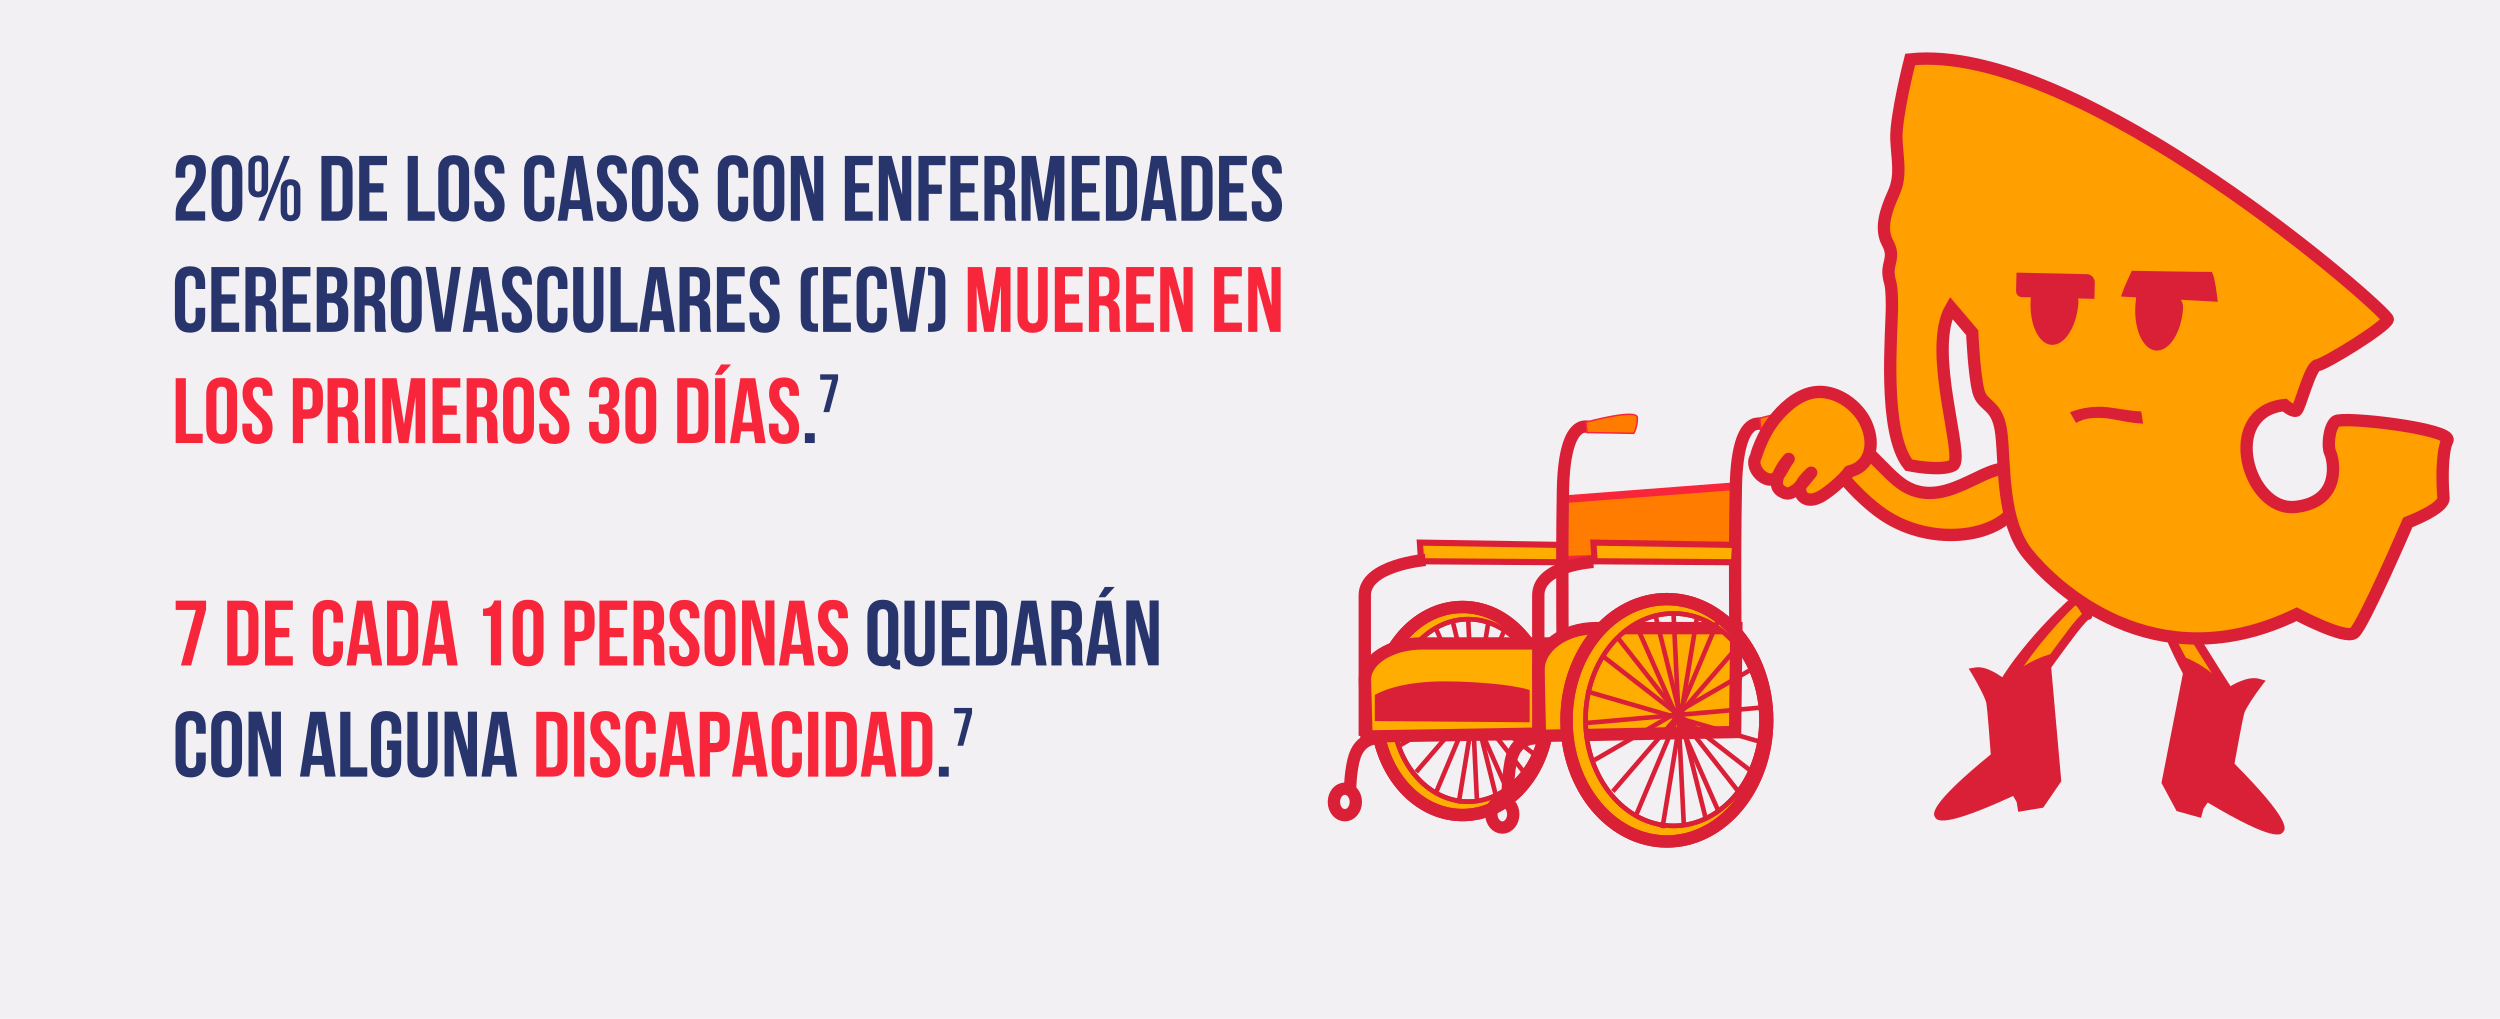 <?xml version="1.0" encoding="utf-8"?>
<!-- Generator: Adobe Illustrator 25.3.0, SVG Export Plug-In . SVG Version: 6.00 Build 0)  -->
<svg version="1.1" id="Layer_1" xmlns="http://www.w3.org/2000/svg" xmlns:xlink="http://www.w3.org/1999/xlink" x="0px" y="0px"
	 viewBox="0 0 1619.5 660" style="enable-background:new 0 0 1619.5 660;" xml:space="preserve">
<style type="text/css">
	.st0{fill:#F2F0F3;}
	.st1{clip-path:url(#SVGID_2_);}
	.st2{fill:#FFA000;stroke:#DA2037;stroke-width:8;stroke-miterlimit:10;}
	.st3{fill:#FFA000;}
	.st4{fill:#DA2037;}
	.st5{fill:none;stroke:#DA2037;stroke-width:8;stroke-miterlimit:10;}
	.st6{fill:#FFAD00;}
	.st7{fill:none;stroke:#DA2037;stroke-width:3;stroke-miterlimit:10;}
	.st8{fill:#FF7C00;stroke:#F7263A;stroke-width:5;stroke-miterlimit:10;}
	.st9{fill:#FFAD00;stroke:#DA2037;stroke-width:4;stroke-miterlimit:10;}
	.st10{fill:#FFAD00;stroke:#DA2037;stroke-width:8;stroke-miterlimit:10;}
	.st11{fill:#FF7C00;stroke:#F7263A;stroke-miterlimit:10;}
	.st12{fill:#FFA000;stroke:#DA2037;stroke-width:8;stroke-linecap:round;stroke-linejoin:round;stroke-miterlimit:10;}
	.st13{fill:#28356D;}
	.st14{fill:#F7263A;}
</style>
<rect class="st0" width="1619.5" height="660"/>
<g>
	<defs>
		<rect id="SVGID_1_" x="855.6" y="26" width="736.6" height="610.9"/>
	</defs>
	<clipPath id="SVGID_2_">
		<use xlink:href="#SVGID_1_"  style="overflow:visible;"/>
	</clipPath>
	<g class="st1">
		<g>
			<g>
				<g>
					<path class="st2" d="M1305.5,307.3c-12.8-15.3-42.5,25-71.5,7.6c-13.5-8.1-28.7-32.6-41.1-30.6c-0.8,0.1-6.8,0.7-8.5,5
						c-3,7.7,18.5,32.3,35.2,43.8c32.6,22.4,78.5,14.7,87.5-7.4C1309.2,320.6,1309.8,312.5,1305.5,307.3z"/>
					<g id="Pierna_Izquierda_00000115499826463455680840000002579867597694453933_">
						<path class="st3" d="M1345.4,387.5c0,0-28.8,25.5-47.3,57l12.2,9.3c0,0,40.2-57.8,42.2-55.3S1345.4,387.5,1345.4,387.5z"/>
						<g>
							<path class="st4" d="M1345,390.2c0.6,0.2,1.4,0.1,1.8-0.4c0,0-0.1,0.1-0.1,0.1c-0.2,0.2-1,0.9-1.2,1.2
								c-16.9,16.5-32.2,35-44.1,55.5c0,0-1-5.2-1-5.2c0,0,11.4,10.3,11.4,10.3c0,0-3.9,0.6-3.9,0.6c8-11.5,16.1-22.9,24.4-34.2
								c5.6-7.2,10.6-15,17.4-21.4c1.3-1.1,3.5-1.4,4.8,0.2c0,0,0,0.1,0,0.1l0,0c-0.2-0.2-0.3-0.3-0.5-0.4c-0.3,0.4,0.7-1-3.1,0.2
								c-1.5,1.9-0.8,1.5-1,2.4c0.1,0.8,0.1,0.3,0.1,0.5c0,0.1,0.1,0.2,0.1,0.3c-0.4-0.7-0.9-1.5-1.4-2.3c-1.5-2.3-3.9-6-5.4-8.2
								c0,0-0.2-0.3-0.2-0.3l-0.1-0.1l0-0.1l0,0C1343.4,389.5,1344.4,390.2,1345,390.2L1345,390.2z M1345.7,384.8
								c0.7,0.1,1.6,0.6,2,1.3c0.1,0.2,0.5,0.7,0.6,1c0.4,0.7,1.7,2.6,2.2,3.3c1.1,1.9,3.5,5.2,4.6,7.2c0.1,0.1,0.1,0.4,0.2,0.5
								c0,0.2,0-0.2,0.1,0.6c-0.2,0.9,0.5,0.6-1,2.4c-3.8,1.3-2.8-0.1-3.1,0.2c-0.3-0.2-0.5-0.3-0.7-0.5c-0.1-0.1-0.2-0.3-0.3-0.4
								c0,0,0,0,0,0c0,0-0.1-0.1,0,0c0.2,0.3,0.5,0.5,0.8,0.6c0.9,0.4,1.3,0.3,1.9,0.1c0.3-0.1,0.2-0.1,0.1,0
								c-6.1,6-11,13.4-16.3,20.3c-8.6,12-17.7,23.8-25.7,36.3c-1.5-1-13.7-8.8-15.5-9.9c0,0-2.9-2.3-2.9-2.3
								c4-6.3,8-12.7,12.5-18.6c10.9-14.4,23.2-27.7,36.5-39.8c0.3-0.2,1.1-1,1.3-1.2C1343.7,385.2,1344.9,384.8,1345.7,384.8
								L1345.7,384.8z"/>
						</g>
					</g>
					<g>
						<path class="st4" d="M1323.6,523.2l-16.2,2.7l-1-6.3l-2.3-4c-46.1,21.3-49.4,15.8-50.6,13.8c-1.2-2.1-4.5-7.5,36.1-40.7
							c-0.4-6.1-2.1-28.5-2.8-33c-0.6-3.5-6-13.4-9.2-18.8l-2.3-3.8l4.3-0.7c7.2-1.2,16.1,5.1,20.8,8.9c6.5-10.2,23.2-16,24-16.3
							l3.6-1.2l7.3,82.3L1323.6,523.2z"/>
					</g>
					<g id="Pierna_Izquierda_00000131346658209234062650000012257749174895723907_">
						<path class="st3" d="M1399.1,396.1c0,0,12.9,36.3,35.2,65.2l13.2-7.8c0,0-38.6-58.9-35.5-59.8
							C1415.1,392.8,1399.1,396.1,1399.1,396.1z"/>
						<g>
							<path class="st4" d="M1401.5,397.5c0.4-0.4,0.6-1.3,0.3-1.8c0,0,0,0.1,0,0.1c0.1,0.3,0.5,1.3,0.6,1.6c9,21.8,20.4,43,35,61.6
								c0,0-5.2-1-5.2-1l13.8-6.7c0,0-0.9,3.8-0.9,3.8c-7.7-11.7-15.2-23.5-22.6-35.4c-4.6-7.9-9.9-15.4-13.4-24.1
								c-0.6-1.6,0-3.8,2-4.3c0,0,0.1,0,0.1,0l0,0c-0.2,0.1-0.4,0.2-0.6,0.3c0.2,0.4-0.7-1-0.9,2.9c1.2,2.1,1.1,1.3,1.8,1.8
								c0.8,0.2,0.3,0.1,0.5,0.1c0.1,0,0.2,0,0.3,0c-0.8,0.1-1.7,0.3-2.6,0.5c-2.7,0.5-7,1.4-9.6,1.9c0,0-0.3,0.1-0.3,0.1l-0.2,0
								l-0.1,0l0,0C1400.2,398.7,1401.3,398,1401.5,397.5L1401.5,397.5z M1396.8,394.8c0.4-0.7,1.2-1.3,2-1.4c0.3,0,0.8-0.2,1.1-0.2
								c0.8-0.2,3-0.6,3.9-0.8c2.2-0.4,6.2-1.3,8.4-1.6c0.1,0,0.4,0,0.5,0c0.2,0-0.2-0.1,0.6,0.1c0.8,0.5,0.7-0.3,1.9,1.8
								c-0.2,4-1.2,2.5-1,3c-0.2,0.2-0.5,0.3-0.7,0.4c-0.1,0.1-0.3,0.1-0.5,0.2l0,0c0,0-0.1,0,0,0c0.3-0.1,0.6-0.3,0.9-0.5
								c0.7-0.7,0.8-1.1,0.8-1.7c0-0.3,0-0.2,0-0.1c3.3,7.9,8.3,15.3,12.7,22.7c7.9,12.5,15.5,25.3,24.1,37.4
								c-1.5,1-13.3,9.5-15,10.7c0,0-3.2,1.8-3.2,1.8c-4.4-6-8.8-12.2-12.6-18.6c-9.3-15.5-17-31.8-23.3-48.7
								c-0.1-0.3-0.5-1.4-0.6-1.7C1396.4,396.8,1396.4,395.6,1396.8,394.8L1396.8,394.8z"/>
						</g>
					</g>
					<g>
						<path class="st4" d="M1400.2,507.2l15.9-81.1l3.5,1.6c0.8,0.4,16.7,7.9,22.2,18.7c5-3.3,14.5-8.6,21.6-6.7l4.3,1.2l-2.7,3.5
							c-3.8,5-10.2,14.3-11.2,17.7c-1.2,4.4-5.2,26.5-6.3,32.6c36.9,37.2,33.1,42.3,31.6,44.2c-1.5,1.9-5.3,7-48.9-19l-2.7,3.8
							l-1.7,6.1l-15.8-4.4L1400.2,507.2z"/>
					</g>
					<path id="Cuerpo_00000130635492947870554180000007410939385157977765_" class="st2" d="M1237.4,38.5c0,0-9.6,37.5-8.9,51.9
						s3.3,23.4-1.9,34.9s-8.8,23-3.8,32.1c4.9,9.1,0,12.8,0.6,19.9c0.6,7.1,2.1,3.8,2.2,20.5s-6.4,82.1,10.9,103.5
						c0,0,20.3,4.3,28.6,0.2s-17.4-74.1-1.2-102.1l13.7,16.1c0,0,1.2,27,4,37.9s12.8,7.4,15,28.4s0.3,56.3,16.9,76.9
						c16.5,20.6,81.5,84.1,174.3,39.2c0,0,31.3,16.7,37.2,12.1c5.9-4.6,34.8-71.6,34.8-71.6s23.8-8.9,23.1-16
						c-0.7-7.1-1.5-29.4,2.5-37c4-7.6-68-16-72.4-12.4c-4.4,3.7-5.4,16.5-3.5,20.3c2,3.8,8.1,31.9-22.7,35.1s-48.8-61.6-6.9-66
						c0,0,5.3,4.6,7.6,3.6c2.3-1,8.9-28.9,13.7-29.4c4.7-0.5,44.5-24.9,45.6-29.7C1547.7,202.4,1348,26.9,1237.4,38.5z"/>
					<g id="Ceja_Izquierda_00000075852937167959649830000013947780437650056576_">
						<path class="st4" d="M1357,183.1l-0.2,10.5l-47-1.1c-2.1,0-3.8-1.8-3.8-3.9l0.3-12l45.5,1
							C1354.7,177.6,1357.1,180.1,1357,183.1z"/>
					</g>
					<path id="Ceja_Derecha_00000054949548722344908910000012783184270978282153_" class="st4" d="M1374,192.1l62.7,3.4
						c0,0-2.1-19.6-4.3-19.4c-2.2,0.2-51.4-0.7-51.4-0.7S1375.8,186.1,1374,192.1z"/>
					<g id="Ojo_Izquierdo_00000089535971925376097180000011511835449662792607_">
						<path class="st4" d="M1346.4,196.1c-1.1,15.7-9,27.9-17.5,27.3s-14.5-13.9-13.4-29.6c0.3-4.6,1.6-10.9,1.6-10.9l24.2,4.1
							C1341.3,187,1346.8,190.2,1346.4,196.1z"/>
					</g>
					<g id="Ojo_Derecho_00000007415573528278445350000009178695712912573837_">
						<path class="st4" d="M1414.2,199.8c-1.1,15.7-9,27.9-17.5,27.3c-8.5-0.6-14.5-13.9-13.4-29.6c0.3-3.5,0.9-8.8,0.9-8.8
							l24.5,0.7C1408.7,189.5,1414.7,193.9,1414.2,199.8z"/>
					</g>
					<g>
						<path class="st3" d="M1342.9,270.6c0,0,9.7-5.5,26-2.6c16.3,2.9,18.8,2.5,18.8,2.5"/>
						<path class="st4" d="M1340.9,267.1c7.7-3.1,16.3-4.2,24.6-3.3c7.3,0.9,13.7,2.3,20.9,2.7c0,0,0.6,0,0.6,0l0.2,0l0.1,0
							c0,0,0,0,0,0c0,0,0,0-0.2,0l1.2,7.9c-0.3,0-0.3,0-0.4,0c-7.6-0.2-15.7-2.4-23.1-3.4c-6.7-0.6-14.1-0.6-19.9,3
							C1344.9,274.1,1340.9,267.1,1340.9,267.1L1340.9,267.1z"/>
					</g>
				</g>
				<path class="st5" d="M1164,191"/>
			</g>
			<g>
				<g>
					<path class="st6" d="M946.3,393.7c-30.8,0-55.8,30.2-55.8,67.4c0,37.2,25,67.4,55.8,67.4s55.8-30.2,55.8-67.4
						C1002.1,423.9,977.2,393.7,946.3,393.7z M950,519.8c-27,0-48.9-26.4-48.9-59.1c0-32.6,21.9-59.1,48.9-59.1s48.9,26.4,48.9,59.1
						C998.9,493.3,977,519.8,950,519.8z"/>
					<ellipse class="st5" cx="947.4" cy="460.6" rx="55.8" ry="67.4"/>
					<ellipse class="st7" cx="951.1" cy="460.2" rx="48.9" ry="59.1"/>
					<line class="st7" x1="951.1" y1="401.1" x2="956.8" y2="519.1"/>
					<line class="st7" x1="975.8" y1="405.2" x2="930" y2="514"/>
					<line class="st7" x1="964" y1="404" x2="944.9" y2="520.5"/>
					<line class="st7" x1="920.1" y1="414.6" x2="986.7" y2="499.6"/>
					<line class="st7" x1="917.4" y1="500.1" x2="986.1" y2="420.3"/>
					<line class="st7" x1="930" y1="406.8" x2="975.7" y2="510.3"/>
					<line class="st7" x1="941" y1="402.3" x2="969" y2="515.3"/>
					<line class="st7" x1="907.1" y1="482.7" x2="993.2" y2="432.9"/>
					<line class="st7" x1="901.3" y1="462.2" x2="998.5" y2="453.6"/>
					<line class="st7" x1="911.6" y1="424.8" x2="997.2" y2="491.2"/>
					<line class="st7" x1="902.6" y1="444.4" x2="1002.3" y2="473.4"/>
					<ellipse class="st5" cx="947.4" cy="460.6" rx="55.8" ry="67.4"/>
					<ellipse class="st7" cx="951.1" cy="460.2" rx="48.9" ry="59.1"/>
				</g>
				<polygon class="st8" points="1013.3,323.4 1124.5,314.9 1124.1,358.7 1012.5,362.7 				"/>
				<polygon class="st9" points="920.6,363.6 1010.9,364.2 1011.6,353 919.8,351.5 				"/>
				<path class="st10" d="M1012.4,416.8h-91c-20.8,0-37.6,10.8-37.2,24l1,36.3l126.4-2.1L1012.4,416.8z"/>
				<path class="st5" d="M923.4,362.7c0,0-39.3,3.3-39.3,22.9s0,91.1,0,91.1"/>
				<path class="st5" d="M1143.2,275.5c0,0-17.6-11.4-18.7,39.4s0,125.5,0,125.5"/>
				<path class="st5" d="M1031.2,277.4c0,0-17.6-11.4-18.7,39.4c-1,50.8,0,125.5,0,125.5"/>
				<polygon class="st9" points="1033,363.6 1123.3,364.2 1124,353 1032.2,351.5 				"/>
				<ellipse class="st5" cx="973.2" cy="527.5" rx="7.1" ry="8.6"/>
				<path class="st10" d="M1124.8,406.9h-91c-20.8,0-37.6,12.5-37.2,27.8l1,42l126.4-2.5L1124.8,406.9z"/>
				<g>
					<path class="st6" d="M1078.6,388.7c-35.9,0-65,35.2-65,78.5c0,43.4,29.1,78.5,65,78.5s65-35.2,65-78.5
						C1143.6,423.9,1114.5,388.7,1078.6,388.7z M1082.9,535.6c-31.5,0-57-30.8-57-68.8c0-38,25.5-68.8,57-68.8s57,30.8,57,68.8
						C1139.9,504.8,1114.4,535.6,1082.9,535.6z"/>
					<ellipse class="st5" cx="1079.8" cy="466.6" rx="65" ry="78.5"/>
					<ellipse class="st7" cx="1084.1" cy="466.2" rx="57" ry="68.8"/>
					<line class="st7" x1="1084.1" y1="397.3" x2="1090.8" y2="534.9"/>
					<line class="st7" x1="1112.9" y1="402" x2="1059.5" y2="528.9"/>
					<line class="st7" x1="1099.2" y1="400.6" x2="1076.9" y2="536.5"/>
					<line class="st7" x1="1047.9" y1="413" x2="1125.6" y2="512.1"/>
					<line class="st7" x1="1044.8" y1="512.7" x2="1124.9" y2="419.7"/>
					<line class="st7" x1="1059.5" y1="403.9" x2="1112.8" y2="524.6"/>
					<line class="st7" x1="1072.4" y1="398.7" x2="1105" y2="530.4"/>
					<line class="st7" x1="1032.8" y1="492.4" x2="1133.2" y2="434.4"/>
					<line class="st7" x1="1026" y1="468.5" x2="1139.4" y2="458.5"/>
					<line class="st7" x1="1038.1" y1="424.9" x2="1137.9" y2="502.3"/>
					<line class="st7" x1="1027.6" y1="447.8" x2="1143.9" y2="481.6"/>
					<ellipse class="st5" cx="1079.8" cy="466.6" rx="65" ry="78.5"/>
					<ellipse class="st7" cx="1084.1" cy="466.2" rx="57" ry="68.8"/>
				</g>
				<path class="st5" d="M996.5,476.7c0,0,0-71.6,0-91.1s35.7-21.6,35.7-21.6"/>
				<path class="st5" d="M976.4,521.7c0,0,0.2-23.5,3.2-32.1c4.8-13.6,17.7-11.2,17.7-11.2"/>
				<ellipse class="st5" cx="871.2" cy="519.5" rx="7.1" ry="8.6"/>
				<path class="st5" d="M874.5,512.8c0,0,0.2-14.7,3.2-23.3c4.8-13.6,17.7-11.2,17.7-11.2"/>
				<path class="st4" d="M890.6,450.2v16.9l100.3,0.8V447c0,0-12.8-4.8-51.4-5.6C905,440.7,890.6,450.2,890.6,450.2z"/>
				<path class="st11" d="M1140,270.9l0.7,6.7l30.3,0.5c0,0,2.3-3.8,2.3-10.1C1173.3,261.7,1140,270.9,1140,270.9z"/>
				<path class="st11" d="M1027.4,273.5l0.7,6.7l30.3,0.5c0,0,2.3-3.8,2.3-10.1C1060.7,264.3,1027.4,273.5,1027.4,273.5z"/>
			</g>
		</g>
		<path class="st12" d="M1197.9,305.4c-1.4,2.7-10.4,11.3-17.3,15.6c-10.4,6.4-15-0.1-14.5-4.7c0.5-4.4,7.2-10.1,7.2-10.1
			s-7.5,9.7-10.1,11.3c-3.1,2-5.2,3.1-8.3,1.2c-9.4-4.4,0.9-18.3,3.8-21.4c-3.4,4.3-5.6,10.8-8.7,12.6c-6.6,3.8-16.4-6.8-12.8-13.5
			c0.2-0.3,3.9-14.9,13.6-26.2c2.5-2.9,13-15.5,26.6-16.3c13.1-0.7,26.2,8.9,31.4,20.3C1215.6,289.3,1210.4,302.7,1197.9,305.4z"/>
	</g>
</g>
<g>
	<g>
		<path class="st13" d="M123.4,106.5c-2.1,0-3.4,1.1-3.4,4.1v4.5h-6.2v-4.1c0-6.7,3.4-10.6,9.8-10.6c6.5,0,9.8,3.8,9.8,10.6
			c0,13.2-13.1,18.1-13.1,25c0,0.3,0,0.6,0.1,0.9h12.5v6h-19.1v-5.2c0-12.4,13.1-14.4,13.1-26.5
			C126.9,107.5,125.5,106.5,123.4,106.5z"/>
		<path class="st13" d="M137,111.1c0-6.7,3.5-10.6,10-10.6s10,3.8,10,10.6v21.8c0,6.7-3.5,10.6-10,10.6s-10-3.8-10-10.6V111.1z
			 M143.6,133.3c0,3,1.3,4.1,3.4,4.1s3.4-1.1,3.4-4.1v-22.7c0-3-1.3-4.1-3.4-4.1s-3.4,1.1-3.4,4.1V133.3z"/>
		<path class="st13" d="M160.9,107.4c0-4.3,2.2-6.7,6.4-6.7c4.1,0,6.4,2.4,6.4,6.7v13.8c0,4.3-2.2,6.7-6.4,6.7
			c-4.1,0-6.4-2.4-6.4-6.7V107.4z M165.1,121.5c0,1.9,0.8,2.6,2.2,2.6c1.3,0,2.2-0.8,2.2-2.6v-14.4c0-1.9-0.8-2.6-2.2-2.6
			c-1.4,0-2.2,0.8-2.2,2.6V121.5z M183.9,101h3.9l-16.6,42h-3.9L183.9,101z M181.8,122.8c0-4.3,2.2-6.7,6.4-6.7
			c4.1,0,6.4,2.4,6.4,6.7v13.8c0,4.3-2.2,6.7-6.4,6.7c-4.1,0-6.4-2.4-6.4-6.7V122.8z M186,136.9c0,1.9,0.8,2.6,2.2,2.6
			c1.3,0,2.2-0.8,2.2-2.6v-14.4c0-1.9-0.8-2.6-2.2-2.6c-1.4,0-2.2,0.8-2.2,2.6V136.9z"/>
		<path class="st13" d="M208.2,101h10.4c6.6,0,9.8,3.7,9.8,10.4v21.2c0,6.7-3.2,10.4-9.8,10.4h-10.4V101z M214.8,107v30h3.7
			c2.1,0,3.4-1.1,3.4-4.1v-21.8c0-3-1.3-4.1-3.4-4.1H214.8z"/>
		<path class="st13" d="M239.3,118.7h9.1v6h-9.1V137h11.4v6h-18v-42h18v6h-11.4V118.7z"/>
		<path class="st13" d="M264.1,101h6.6v36h10.9v6h-17.5V101z"/>
		<path class="st13" d="M283.9,111.1c0-6.7,3.5-10.6,10-10.6s10,3.8,10,10.6v21.8c0,6.7-3.5,10.6-10,10.6s-10-3.8-10-10.6V111.1z
			 M290.5,133.3c0,3,1.3,4.1,3.4,4.1s3.4-1.1,3.4-4.1v-22.7c0-3-1.3-4.1-3.4-4.1s-3.4,1.1-3.4,4.1V133.3z"/>
		<path class="st13" d="M317.1,100.5c6.4,0,9.7,3.8,9.7,10.6v1.3h-6.2v-1.7c0-3-1.2-4.1-3.3-4.1s-3.3,1.1-3.3,4.1
			c0,8.6,12.9,10.3,12.9,22.3c0,6.7-3.4,10.6-9.8,10.6s-9.8-3.8-9.8-10.6v-2.6h6.2v3c0,3,1.3,4.1,3.4,4.1c2.1,0,3.4-1.1,3.4-4.1
			c0-8.6-12.9-10.3-12.9-22.3C307.3,104.3,310.6,100.5,317.1,100.5z"/>
		<path class="st13" d="M359.1,127.3v5.6c0,6.7-3.4,10.6-9.8,10.6c-6.5,0-9.8-3.8-9.8-10.6v-21.8c0-6.7,3.4-10.6,9.8-10.6
			c6.5,0,9.8,3.8,9.8,10.6v4.1h-6.2v-4.5c0-3-1.3-4.1-3.4-4.1s-3.4,1.1-3.4,4.1v22.7c0,3,1.3,4.1,3.4,4.1s3.4-1.1,3.4-4.1v-6H359.1z
			"/>
		<path class="st13" d="M384.4,143h-6.7l-1.1-7.6h-8.1l-1.1,7.6h-6.1l6.7-42h9.7L384.4,143z M369.4,129.7h6.4l-3.2-21.2L369.4,129.7
			z"/>
		<path class="st13" d="M396.4,100.5c6.4,0,9.7,3.8,9.7,10.6v1.3h-6.2v-1.7c0-3-1.2-4.1-3.3-4.1s-3.3,1.1-3.3,4.1
			c0,8.6,12.9,10.3,12.9,22.3c0,6.7-3.4,10.6-9.8,10.6s-9.8-3.8-9.8-10.6v-2.6h6.2v3c0,3,1.3,4.1,3.4,4.1c2.1,0,3.4-1.1,3.4-4.1
			c0-8.6-12.9-10.3-12.9-22.3C386.7,104.3,390,100.5,396.4,100.5z"/>
		<path class="st13" d="M409.4,111.1c0-6.7,3.5-10.6,10-10.6s10,3.8,10,10.6v21.8c0,6.7-3.5,10.6-10,10.6s-10-3.8-10-10.6V111.1z
			 M416,133.3c0,3,1.3,4.1,3.4,4.1s3.4-1.1,3.4-4.1v-22.7c0-3-1.3-4.1-3.4-4.1s-3.4,1.1-3.4,4.1V133.3z"/>
		<path class="st13" d="M442.6,100.5c6.4,0,9.7,3.8,9.7,10.6v1.3h-6.2v-1.7c0-3-1.2-4.1-3.3-4.1s-3.3,1.1-3.3,4.1
			c0,8.6,12.9,10.3,12.9,22.3c0,6.7-3.4,10.6-9.8,10.6s-9.8-3.8-9.8-10.6v-2.6h6.2v3c0,3,1.3,4.1,3.4,4.1c2.1,0,3.4-1.1,3.4-4.1
			c0-8.6-12.9-10.3-12.9-22.3C432.9,104.3,436.2,100.5,442.6,100.5z"/>
		<path class="st13" d="M484.6,127.3v5.6c0,6.7-3.4,10.6-9.8,10.6c-6.5,0-9.8-3.8-9.8-10.6v-21.8c0-6.7,3.4-10.6,9.8-10.6
			c6.5,0,9.8,3.8,9.8,10.6v4.1h-6.2v-4.5c0-3-1.3-4.1-3.4-4.1s-3.4,1.1-3.4,4.1v22.7c0,3,1.3,4.1,3.4,4.1s3.4-1.1,3.4-4.1v-6H484.6z
			"/>
		<path class="st13" d="M488.1,111.1c0-6.7,3.5-10.6,10-10.6s10,3.8,10,10.6v21.8c0,6.7-3.5,10.6-10,10.6s-10-3.8-10-10.6V111.1z
			 M494.7,133.3c0,3,1.3,4.1,3.4,4.1s3.4-1.1,3.4-4.1v-22.7c0-3-1.3-4.1-3.4-4.1s-3.4,1.1-3.4,4.1V133.3z"/>
		<path class="st13" d="M518.2,112.6V143h-5.9v-42h8.3l6.8,25.1V101h5.9v42h-6.8L518.2,112.6z"/>
		<path class="st13" d="M553.9,118.7h9.1v6h-9.1V137h11.4v6h-18v-42h18v6h-11.4V118.7z"/>
		<path class="st13" d="M575.2,112.6V143h-5.9v-42h8.3l6.8,25.1V101h5.9v42h-6.8L575.2,112.6z"/>
		<path class="st13" d="M601.6,119.6h8.5v6h-8.5V143H595v-42h17.5v6h-10.9V119.6z"/>
		<path class="st13" d="M622.2,118.7h9.1v6h-9.1V137h11.4v6h-18v-42h18v6h-11.4V118.7z"/>
		<path class="st13" d="M651.5,143c-0.4-1.1-0.6-1.7-0.6-5.2v-6.6c0-3.9-1.3-5.3-4.3-5.3h-2.3V143h-6.6v-42h10
			c6.8,0,9.8,3.2,9.8,9.7v3.3c0,4.3-1.4,7.1-4.3,8.5c3.3,1.4,4.4,4.6,4.4,8.9v6.5c0,2,0.1,3.5,0.7,5.1H651.5z M644.3,107v12.9h2.6
			c2.5,0,4-1.1,4-4.4v-4.1c0-3-1-4.3-3.4-4.3H644.3z"/>
		<path class="st13" d="M675.8,130.8l4.5-29.8h9.2v42h-6.2v-30.1l-4.6,30.1h-6.2l-4.9-29.7V143h-5.8v-42h9.2L675.8,130.8z"/>
		<path class="st13" d="M700.9,118.7h9.1v6h-9.1V137h11.4v6h-18v-42h18v6h-11.4V118.7z"/>
		<path class="st13" d="M716.4,101h10.4c6.6,0,9.8,3.7,9.8,10.4v21.2c0,6.7-3.2,10.4-9.8,10.4h-10.4V101z M723,107v30h3.7
			c2.1,0,3.4-1.1,3.4-4.1v-21.8c0-3-1.3-4.1-3.4-4.1H723z"/>
		<path class="st13" d="M762.2,143h-6.7l-1.1-7.6h-8.1l-1.1,7.6h-6.1l6.7-42h9.7L762.2,143z M747.1,129.7h6.4l-3.2-21.2L747.1,129.7
			z"/>
		<path class="st13" d="M765.3,101h10.4c6.6,0,9.8,3.7,9.8,10.4v21.2c0,6.7-3.2,10.4-9.8,10.4h-10.4V101z M771.9,107v30h3.7
			c2.1,0,3.4-1.1,3.4-4.1v-21.8c0-3-1.3-4.1-3.4-4.1H771.9z"/>
		<path class="st13" d="M796.3,118.7h9.1v6h-9.1V137h11.4v6h-18v-42h18v6h-11.4V118.7z"/>
		<path class="st13" d="M820.7,100.5c6.4,0,9.7,3.8,9.7,10.6v1.3h-6.2v-1.7c0-3-1.2-4.1-3.3-4.1c-2.1,0-3.3,1.1-3.3,4.1
			c0,8.6,12.9,10.3,12.9,22.3c0,6.7-3.4,10.6-9.8,10.6c-6.5,0-9.8-3.8-9.8-10.6v-2.6h6.2v3c0,3,1.3,4.1,3.4,4.1
			c2.1,0,3.4-1.1,3.4-4.1c0-8.6-12.9-10.3-12.9-22.3C811,104.3,814.3,100.5,820.7,100.5z"/>
		<path class="st13" d="M132.9,199.3v5.6c0,6.7-3.4,10.6-9.8,10.6c-6.5,0-9.8-3.8-9.8-10.6v-21.8c0-6.7,3.4-10.6,9.8-10.6
			c6.5,0,9.8,3.8,9.8,10.6v4.1h-6.2v-4.5c0-3-1.3-4.1-3.4-4.1s-3.4,1.1-3.4,4.1v22.7c0,3,1.3,4.1,3.4,4.1s3.4-1.1,3.4-4.1v-6H132.9z
			"/>
		<path class="st13" d="M143.5,190.7h9.1v6h-9.1V209h11.4v6h-18v-42h18v6h-11.4V190.7z"/>
		<path class="st13" d="M172.8,215c-0.4-1.1-0.6-1.7-0.6-5.2v-6.6c0-3.9-1.3-5.3-4.3-5.3h-2.3V215H159v-42h10c6.8,0,9.8,3.2,9.8,9.7
			v3.3c0,4.3-1.4,7.1-4.3,8.5c3.3,1.4,4.4,4.6,4.4,8.9v6.5c0,2,0.1,3.5,0.7,5.1H172.8z M165.6,179v12.9h2.6c2.5,0,4-1.1,4-4.4v-4.1
			c0-3-1-4.3-3.4-4.3H165.6z"/>
		<path class="st13" d="M189.7,190.7h9.1v6h-9.1V209h11.4v6h-18v-42h18v6h-11.4V190.7z"/>
		<path class="st13" d="M225,182.6v1.5c0,4.3-1.3,7.1-4.3,8.5c3.5,1.4,4.9,4.6,4.9,9v3.4c0,6.5-3.4,10-10,10h-10.4v-42h10
			C222,173,225,176.2,225,182.6z M211.8,179v11.1h2.6c2.5,0,4-1.1,4-4.4v-2.3c0-3-1-4.3-3.4-4.3H211.8z M211.8,196.1V209h3.8
			c2.2,0,3.4-1,3.4-4.1v-3.7c0-3.9-1.3-5.1-4.3-5.1H211.8z"/>
		<path class="st13" d="M243.4,215c-0.4-1.1-0.6-1.7-0.6-5.2v-6.6c0-3.9-1.3-5.3-4.3-5.3h-2.3V215h-6.6v-42h10
			c6.8,0,9.8,3.2,9.8,9.7v3.3c0,4.3-1.4,7.1-4.3,8.5c3.3,1.4,4.4,4.6,4.4,8.9v6.5c0,2,0.1,3.5,0.7,5.1H243.4z M236.2,179v12.9h2.6
			c2.5,0,4-1.1,4-4.4v-4.1c0-3-1-4.3-3.4-4.3H236.2z"/>
		<path class="st13" d="M253.2,183.1c0-6.7,3.5-10.6,10-10.6s10,3.8,10,10.6v21.8c0,6.7-3.5,10.6-10,10.6s-10-3.8-10-10.6V183.1z
			 M259.8,205.3c0,3,1.3,4.1,3.4,4.1s3.4-1.1,3.4-4.1v-22.7c0-3-1.3-4.1-3.4-4.1s-3.4,1.1-3.4,4.1V205.3z"/>
		<path class="st13" d="M287.4,207.2l5-34.3h6.1l-6.5,42h-9.8l-6.5-42h6.7L287.4,207.2z"/>
		<path class="st13" d="M322.9,215h-6.7l-1.1-7.6H307l-1.1,7.6h-6.1l6.7-42h9.7L322.9,215z M307.9,201.7h6.4l-3.2-21.2L307.9,201.7z
			"/>
		<path class="st13" d="M334.9,172.5c6.4,0,9.7,3.8,9.7,10.6v1.3h-6.2v-1.7c0-3-1.2-4.1-3.3-4.1c-2.1,0-3.3,1.1-3.3,4.1
			c0,8.6,12.9,10.3,12.9,22.3c0,6.7-3.4,10.6-9.8,10.6c-6.5,0-9.8-3.8-9.8-10.6v-2.6h6.2v3c0,3,1.3,4.1,3.4,4.1
			c2.1,0,3.4-1.1,3.4-4.1c0-8.6-12.9-10.3-12.9-22.3C325.2,176.3,328.5,172.5,334.9,172.5z"/>
		<path class="st13" d="M367.6,199.3v5.6c0,6.7-3.4,10.6-9.8,10.6s-9.8-3.8-9.8-10.6v-21.8c0-6.7,3.4-10.6,9.8-10.6
			s9.8,3.8,9.8,10.6v4.1h-6.2v-4.5c0-3-1.3-4.1-3.4-4.1c-2.1,0-3.4,1.1-3.4,4.1v22.7c0,3,1.3,4.1,3.4,4.1c2.1,0,3.4-1.1,3.4-4.1v-6
			H367.6z"/>
		<path class="st13" d="M377.9,173v32.4c0,3,1.3,4.1,3.4,4.1s3.4-1.1,3.4-4.1V173h6.2v32c0,6.7-3.4,10.6-9.8,10.6s-9.8-3.8-9.8-10.6
			v-32H377.9z"/>
		<path class="st13" d="M395.5,173h6.6v36h10.9v6h-17.5V173z"/>
		<path class="st13" d="M437.2,215h-6.7l-1.1-7.6h-8.1l-1.1,7.6h-6.1l6.7-42h9.7L437.2,215z M422.1,201.7h6.4l-3.2-21.2L422.1,201.7
			z"/>
		<path class="st13" d="M454,215c-0.4-1.1-0.6-1.7-0.6-5.2v-6.6c0-3.9-1.3-5.3-4.3-5.3h-2.3V215h-6.6v-42h10c6.8,0,9.8,3.2,9.8,9.7
			v3.3c0,4.3-1.4,7.1-4.3,8.5c3.3,1.4,4.4,4.6,4.4,8.9v6.5c0,2,0.1,3.5,0.7,5.1H454z M446.8,179v12.9h2.6c2.5,0,4-1.1,4-4.4v-4.1
			c0-3-1-4.3-3.4-4.3H446.8z"/>
		<path class="st13" d="M471,190.7h9.1v6H471V209h11.4v6h-18v-42h18v6H471V190.7z"/>
		<path class="st13" d="M495.3,172.5c6.4,0,9.7,3.8,9.7,10.6v1.3h-6.2v-1.7c0-3-1.2-4.1-3.3-4.1s-3.3,1.1-3.3,4.1
			c0,8.6,12.9,10.3,12.9,22.3c0,6.7-3.4,10.6-9.8,10.6s-9.8-3.8-9.8-10.6v-2.6h6.2v3c0,3,1.3,4.1,3.4,4.1c2.1,0,3.4-1.1,3.4-4.1
			c0-8.6-12.9-10.3-12.9-22.3C485.6,176.3,488.9,172.5,495.3,172.5z"/>
		<path class="st13" d="M529.9,173v5.4h-1.6c-2.1,0-3.1,0.8-3.1,3.8v23.6c0,3,1,3.8,3.1,3.8h1.6v5.4h-2c-6.6,0-9.2-2.5-9.2-9.2
			v-23.6c0-6.7,2.6-9.2,9.2-9.2H529.9z"/>
		<path class="st13" d="M539.8,190.7h9.1v6h-9.1V209h11.4v6h-18v-42h18v6h-11.4V190.7z"/>
		<path class="st13" d="M574.5,199.3v5.6c0,6.7-3.4,10.6-9.8,10.6s-9.8-3.8-9.8-10.6v-21.8c0-6.7,3.4-10.6,9.8-10.6
			s9.8,3.8,9.8,10.6v4.1h-6.2v-4.5c0-3-1.3-4.1-3.4-4.1c-2.1,0-3.4,1.1-3.4,4.1v22.7c0,3,1.3,4.1,3.4,4.1c2.1,0,3.4-1.1,3.4-4.1v-6
			H574.5z"/>
		<path class="st13" d="M588.4,207.2l5-34.3h6.1l-6.5,42h-9.8l-6.5-42h6.7L588.4,207.2z"/>
		<path class="st13" d="M603.2,173c6.6,0,9.2,2.5,9.2,9.2v23.6c0,6.7-2.6,9.2-9.2,9.2h-2v-5.4h1.6c2.1,0,3.1-0.8,3.1-3.8v-23.6
			c0-3-1-3.8-3.1-3.8h-1.6V173H603.2z"/>
		<path class="st14" d="M640.9,202.8l4.5-29.8h9.2v42h-6.2v-30.1l-4.6,30.1h-6.2l-4.9-29.7V215h-5.8v-42h9.2L640.9,202.8z"/>
		<path class="st14" d="M665.7,173v32.4c0,3,1.3,4.1,3.4,4.1c2.1,0,3.4-1.1,3.4-4.1V173h6.2v32c0,6.7-3.4,10.6-9.8,10.6
			c-6.5,0-9.8-3.8-9.8-10.6v-32H665.7z"/>
		<path class="st14" d="M689.9,190.7h9.1v6h-9.1V209h11.4v6h-18v-42h18v6h-11.4V190.7z"/>
		<path class="st14" d="M719.2,215c-0.4-1.1-0.6-1.7-0.6-5.2v-6.6c0-3.9-1.3-5.3-4.3-5.3H712V215h-6.6v-42h10c6.8,0,9.8,3.2,9.8,9.7
			v3.3c0,4.3-1.4,7.1-4.3,8.5c3.3,1.4,4.4,4.6,4.4,8.9v6.5c0,2,0.1,3.5,0.7,5.1H719.2z M712,179v12.9h2.6c2.5,0,4-1.1,4-4.4v-4.1
			c0-3-1-4.3-3.4-4.3H712z"/>
		<path class="st14" d="M736.1,190.7h9.1v6h-9.1V209h11.4v6h-18v-42h18v6h-11.4V190.7z"/>
		<path class="st14" d="M757.5,184.6V215h-5.9v-42h8.3l6.8,25.1V173h5.9v42h-6.8L757.5,184.6z"/>
		<path class="st14" d="M793.1,190.7h9.1v6h-9.1V209h11.4v6h-18v-42h18v6h-11.4V190.7z"/>
		<path class="st14" d="M814.5,184.6V215h-5.9v-42h8.3l6.8,25.1V173h5.9v42h-6.8L814.5,184.6z"/>
		<path class="st14" d="M113.8,245h6.6v36h10.9v6h-17.5V245z"/>
		<path class="st14" d="M133.6,255.1c0-6.7,3.5-10.6,10-10.6c6.5,0,10,3.8,10,10.6v21.8c0,6.7-3.5,10.6-10,10.6
			c-6.5,0-10-3.8-10-10.6V255.1z M140.2,277.3c0,3,1.3,4.1,3.4,4.1c2.1,0,3.4-1.1,3.4-4.1v-22.7c0-3-1.3-4.1-3.4-4.1
			c-2.1,0-3.4,1.1-3.4,4.1V277.3z"/>
		<path class="st14" d="M166.8,244.5c6.4,0,9.7,3.8,9.7,10.6v1.3h-6.2v-1.7c0-3-1.2-4.1-3.3-4.1c-2.1,0-3.3,1.1-3.3,4.1
			c0,8.6,12.9,10.3,12.9,22.3c0,6.7-3.4,10.6-9.8,10.6c-6.5,0-9.8-3.8-9.8-10.6v-2.6h6.2v3c0,3,1.3,4.1,3.4,4.1
			c2.1,0,3.4-1.1,3.4-4.1c0-8.6-12.9-10.3-12.9-22.3C157,248.3,160.3,244.5,166.8,244.5z"/>
		<path class="st14" d="M209.2,255.4v5.5c0,6.7-3.2,10.4-9.8,10.4h-3.1V287h-6.6v-42h9.7C205.9,245,209.2,248.6,209.2,255.4z
			 M196.2,251v14.2h3.1c2.1,0,3.2-1,3.2-4v-6.3c0-3-1.1-4-3.2-4H196.2z"/>
		<path class="st14" d="M226,287c-0.4-1.1-0.6-1.7-0.6-5.2v-6.6c0-3.9-1.3-5.3-4.3-5.3h-2.3V287h-6.6v-42h10c6.8,0,9.8,3.2,9.8,9.7
			v3.3c0,4.3-1.4,7.1-4.3,8.5c3.3,1.4,4.4,4.6,4.4,8.9v6.5c0,2,0.1,3.5,0.7,5.1H226z M218.8,251v12.9h2.6c2.5,0,4-1.1,4-4.4v-4.1
			c0-3-1-4.3-3.4-4.3H218.8z"/>
		<path class="st14" d="M236.4,245h6.6v42h-6.6V245z"/>
		<path class="st14" d="M261.7,274.8l4.5-29.8h9.2v42h-6.2v-30.1l-4.6,30.1h-6.2l-4.9-29.7V287h-5.8v-42h9.2L261.7,274.8z"/>
		<path class="st14" d="M286.8,262.7h9.1v6h-9.1V281h11.4v6h-18v-42h18v6h-11.4V262.7z"/>
		<path class="st14" d="M316.1,287c-0.4-1.1-0.6-1.7-0.6-5.2v-6.6c0-3.9-1.3-5.3-4.3-5.3h-2.3V287h-6.6v-42h10
			c6.8,0,9.8,3.2,9.8,9.7v3.3c0,4.3-1.4,7.1-4.3,8.5c3.3,1.4,4.4,4.6,4.4,8.9v6.5c0,2,0.1,3.5,0.7,5.1H316.1z M308.9,251v12.9h2.6
			c2.5,0,4-1.1,4-4.4v-4.1c0-3-1-4.3-3.4-4.3H308.9z"/>
		<path class="st14" d="M325.9,255.1c0-6.7,3.5-10.6,10-10.6s10,3.8,10,10.6v21.8c0,6.7-3.5,10.6-10,10.6s-10-3.8-10-10.6V255.1z
			 M332.5,277.3c0,3,1.3,4.1,3.4,4.1s3.4-1.1,3.4-4.1v-22.7c0-3-1.3-4.1-3.4-4.1s-3.4,1.1-3.4,4.1V277.3z"/>
		<path class="st14" d="M359.1,244.5c6.4,0,9.7,3.8,9.7,10.6v1.3h-6.2v-1.7c0-3-1.2-4.1-3.3-4.1s-3.3,1.1-3.3,4.1
			c0,8.6,12.9,10.3,12.9,22.3c0,6.7-3.4,10.6-9.8,10.6s-9.8-3.8-9.8-10.6v-2.6h6.2v3c0,3,1.3,4.1,3.4,4.1c2.1,0,3.4-1.1,3.4-4.1
			c0-8.6-12.9-10.3-12.9-22.3C349.3,248.3,352.6,244.5,359.1,244.5z"/>
		<path class="st14" d="M394.6,255.3c0-3.8-1.3-4.8-3.4-4.8c-2.1,0-3.4,1.1-3.4,4.1v2.7h-6.2v-2.3c0-6.7,3.4-10.6,9.8-10.6
			s9.8,3.8,9.8,10.6v1.1c0,4.5-1.4,7.3-4.6,8.6c3.3,1.4,4.6,4.6,4.6,8.8v3.3c0,6.7-3.4,10.6-9.8,10.6s-9.8-3.8-9.8-10.6v-3.5h6.2
			v3.9c0,3,1.3,4.1,3.4,4.1c2.1,0,3.4-1,3.4-4.7v-3.3c0-3.9-1.3-5.3-4.3-5.3h-2.2v-6h2.6c2.5,0,4-1.1,4-4.4V255.3z"/>
		<path class="st14" d="M405.1,255.1c0-6.7,3.5-10.6,10-10.6s10,3.8,10,10.6v21.8c0,6.7-3.5,10.6-10,10.6s-10-3.8-10-10.6V255.1z
			 M411.7,277.3c0,3,1.3,4.1,3.4,4.1s3.4-1.1,3.4-4.1v-22.7c0-3-1.3-4.1-3.4-4.1s-3.4,1.1-3.4,4.1V277.3z"/>
		<path class="st14" d="M438.7,245h10.4c6.6,0,9.8,3.7,9.8,10.4v21.2c0,6.7-3.2,10.4-9.8,10.4h-10.4V245z M445.3,251v30h3.7
			c2.1,0,3.4-1.1,3.4-4.1v-21.8c0-3-1.3-4.1-3.4-4.1H445.3z"/>
		<path class="st14" d="M473.6,236.1l-6.1,6.7H463l4.1-6.7H473.6z M463.2,245h6.6v42h-6.6V245z"/>
		<path class="st14" d="M496,287h-6.7l-1.1-7.6h-8.1l-1.1,7.6h-6.1l6.7-42h9.7L496,287z M480.9,273.7h6.4l-3.2-21.2L480.9,273.7z"/>
		<path class="st14" d="M507.9,244.5c6.4,0,9.7,3.8,9.7,10.6v1.3h-6.2v-1.7c0-3-1.2-4.1-3.3-4.1s-3.3,1.1-3.3,4.1
			c0,8.6,12.9,10.3,12.9,22.3c0,6.7-3.4,10.6-9.8,10.6c-6.5,0-9.8-3.8-9.8-10.6v-2.6h6.2v3c0,3,1.3,4.1,3.4,4.1
			c2.1,0,3.4-1.1,3.4-4.1c0-8.6-12.9-10.3-12.9-22.3C498.2,248.3,501.5,244.5,507.9,244.5z"/>
		<path class="st13" d="M527.8,280.6v6.4h-6.4v-6.4H527.8z"/>
		<path class="st13" d="M542.9,242.5v3.4l-5.7,21.1h-3.8l5.6-21h-7.7v-3.5H542.9z"/>
	</g>
</g>
<g>
	<g>
		<path class="st14" d="M133.5,389.1v5.8l-9.7,36.2h-6.6l9.7-36h-13.1v-6H133.5z"/>
		<path class="st14" d="M147.2,389.1h10.4c6.6,0,9.8,3.7,9.8,10.4v21.2c0,6.7-3.2,10.4-9.8,10.4h-10.4V389.1z M153.8,395.1v30h3.7
			c2.1,0,3.4-1.1,3.4-4.1v-21.8c0-3-1.3-4.1-3.4-4.1H153.8z"/>
		<path class="st14" d="M178.3,406.8h9.1v6h-9.1v12.3h11.4v6h-18v-42h18v6h-11.4V406.8z"/>
		<path class="st14" d="M222.2,415.4v5.6c0,6.7-3.4,10.6-9.8,10.6c-6.5,0-9.8-3.8-9.8-10.6v-21.8c0-6.7,3.4-10.6,9.8-10.6
			c6.5,0,9.8,3.8,9.8,10.6v4.1H216v-4.5c0-3-1.3-4.1-3.4-4.1s-3.4,1.1-3.4,4.1v22.7c0,3,1.3,4.1,3.4,4.1s3.4-1.1,3.4-4.1v-6H222.2z"
			/>
		<path class="st14" d="M247.6,431.1h-6.7l-1.1-7.6h-8.1l-1.1,7.6h-6.1l6.7-42h9.7L247.6,431.1z M232.5,417.7h6.4l-3.2-21.2
			L232.5,417.7z"/>
		<path class="st14" d="M250.7,389.1h10.4c6.6,0,9.8,3.7,9.8,10.4v21.2c0,6.7-3.2,10.4-9.8,10.4h-10.4V389.1z M257.3,395.1v30h3.7
			c2.1,0,3.4-1.1,3.4-4.1v-21.8c0-3-1.3-4.1-3.4-4.1H257.3z"/>
		<path class="st14" d="M296.5,431.1h-6.7l-1.1-7.6h-8.1l-1.1,7.6h-6.1l6.7-42h9.7L296.5,431.1z M281.4,417.7h6.4l-3.2-21.2
			L281.4,417.7z"/>
		<path class="st14" d="M312.9,394.3c5.1,0,6.2-2.5,7.3-5.3h4.4v42H318v-32h-5.1V394.3z"/>
		<path class="st14" d="M332.1,399.1c0-6.7,3.5-10.6,10-10.6c6.5,0,10,3.8,10,10.6V421c0,6.7-3.5,10.6-10,10.6
			c-6.5,0-10-3.8-10-10.6V399.1z M338.7,421.4c0,3,1.3,4.1,3.4,4.1c2.1,0,3.4-1.1,3.4-4.1v-22.7c0-3-1.3-4.1-3.4-4.1
			c-2.1,0-3.4,1.1-3.4,4.1V421.4z"/>
		<path class="st14" d="M385.2,399.4v5.5c0,6.7-3.2,10.4-9.8,10.4h-3.1v15.8h-6.6v-42h9.7C382,389.1,385.2,392.7,385.2,399.4z
			 M372.3,395.1v14.2h3.1c2.1,0,3.2-1,3.2-4V399c0-3-1.1-4-3.2-4H372.3z"/>
		<path class="st14" d="M394.9,406.8h9.1v6h-9.1v12.3h11.4v6h-18v-42h18v6h-11.4V406.8z"/>
		<path class="st14" d="M424.2,431.1c-0.4-1.1-0.6-1.7-0.6-5.2v-6.6c0-3.9-1.3-5.3-4.3-5.3H417v17.1h-6.6v-42h10
			c6.8,0,9.8,3.2,9.8,9.7v3.3c0,4.3-1.4,7.1-4.3,8.5c3.3,1.4,4.4,4.6,4.4,8.9v6.5c0,2,0.1,3.5,0.7,5.1H424.2z M417,395.1V408h2.6
			c2.5,0,4-1.1,4-4.4v-4.1c0-3-1-4.3-3.4-4.3H417z"/>
		<path class="st14" d="M443.4,388.6c6.4,0,9.7,3.8,9.7,10.6v1.3h-6.2v-1.7c0-3-1.2-4.1-3.3-4.1c-2.1,0-3.3,1.1-3.3,4.1
			c0,8.6,12.9,10.3,12.9,22.3c0,6.7-3.4,10.6-9.8,10.6c-6.5,0-9.8-3.8-9.8-10.6v-2.6h6.2v3c0,3,1.3,4.1,3.4,4.1
			c2.1,0,3.4-1.1,3.4-4.1c0-8.6-12.9-10.3-12.9-22.3C433.7,392.4,437,388.6,443.4,388.6z"/>
		<path class="st14" d="M456.4,399.1c0-6.7,3.5-10.6,10-10.6s10,3.8,10,10.6V421c0,6.7-3.5,10.6-10,10.6s-10-3.8-10-10.6V399.1z
			 M463,421.4c0,3,1.3,4.1,3.4,4.1s3.4-1.1,3.4-4.1v-22.7c0-3-1.3-4.1-3.4-4.1s-3.4,1.1-3.4,4.1V421.4z"/>
		<path class="st14" d="M486.6,400.6v30.4h-5.9v-42h8.3l6.8,25.1v-25.1h5.9v42h-6.8L486.6,400.6z"/>
		<path class="st14" d="M527.7,431.1H521l-1.1-7.6h-8.1l-1.1,7.6h-6.1l6.7-42h9.7L527.7,431.1z M512.6,417.7h6.4l-3.2-21.2
			L512.6,417.7z"/>
		<path class="st14" d="M539.6,388.6c6.4,0,9.7,3.8,9.7,10.6v1.3h-6.2v-1.7c0-3-1.2-4.1-3.3-4.1s-3.3,1.1-3.3,4.1
			c0,8.6,12.9,10.3,12.9,22.3c0,6.7-3.4,10.6-9.8,10.6s-9.8-3.8-9.8-10.6v-2.6h6.2v3c0,3,1.3,4.1,3.4,4.1c2.1,0,3.4-1.1,3.4-4.1
			c0-8.6-12.9-10.3-12.9-22.3C529.9,392.4,533.2,388.6,539.6,388.6z"/>
		<path class="st13" d="M561.9,399.1c0-6.7,3.5-10.6,10-10.6s10,3.8,10,10.6V421c0,2.3-0.4,4.3-1.3,5.9c0.3,0.8,0.8,0.9,1.9,0.9h0.6
			v5.9h-0.9c-2.9,0-4.8-1.1-5.7-2.9c-1.3,0.5-2.9,0.8-4.6,0.8c-6.5,0-10-3.8-10-10.6V399.1z M568.5,421.4c0,3,1.3,4.1,3.4,4.1
			s3.4-1.1,3.4-4.1v-22.7c0-3-1.3-4.1-3.4-4.1s-3.4,1.1-3.4,4.1V421.4z"/>
		<path class="st13" d="M592.5,389.1v32.4c0,3,1.3,4.1,3.4,4.1c2.1,0,3.4-1.1,3.4-4.1v-32.4h6.2v32c0,6.7-3.4,10.6-9.8,10.6
			c-6.5,0-9.8-3.8-9.8-10.6v-32H592.5z"/>
		<path class="st13" d="M616.7,406.8h9.1v6h-9.1v12.3h11.4v6h-18v-42h18v6h-11.4V406.8z"/>
		<path class="st13" d="M632.2,389.1h10.4c6.6,0,9.8,3.7,9.8,10.4v21.2c0,6.7-3.2,10.4-9.8,10.4h-10.4V389.1z M638.8,395.1v30h3.7
			c2.1,0,3.4-1.1,3.4-4.1v-21.8c0-3-1.3-4.1-3.4-4.1H638.8z"/>
		<path class="st13" d="M678,431.1h-6.7l-1.1-7.6h-8.1l-1.1,7.6h-6.1l6.7-42h9.7L678,431.1z M663,417.7h6.4l-3.2-21.2L663,417.7z"/>
		<path class="st13" d="M694.9,431.1c-0.4-1.1-0.6-1.7-0.6-5.2v-6.6c0-3.9-1.3-5.3-4.3-5.3h-2.3v17.1h-6.6v-42h10
			c6.8,0,9.8,3.2,9.8,9.7v3.3c0,4.3-1.4,7.1-4.3,8.5c3.3,1.4,4.4,4.6,4.4,8.9v6.5c0,2,0.1,3.5,0.7,5.1H694.9z M687.7,395.1V408h2.6
			c2.5,0,4-1.1,4-4.4v-4.1c0-3-1-4.3-3.4-4.3H687.7z"/>
		<path class="st13" d="M726.6,431.1h-6.7l-1.1-7.6h-8.1l-1.1,7.6h-6.1l6.7-42h9.7L726.6,431.1z M722.1,380.2l-6.1,6.7h-4.4l4.1-6.7
			H722.1z M711.5,417.7h6.4l-3.2-21.2L711.5,417.7z"/>
		<path class="st13" d="M735.5,400.6v30.4h-5.9v-42h8.3l6.8,25.1v-25.1h5.9v42h-6.8L735.5,400.6z"/>
		<path class="st13" d="M133.3,487.4v5.6c0,6.7-3.4,10.6-9.8,10.6c-6.5,0-9.8-3.8-9.8-10.6v-21.8c0-6.7,3.4-10.6,9.8-10.6
			c6.5,0,9.8,3.8,9.8,10.6v4.1h-6.2v-4.5c0-3-1.3-4.1-3.4-4.1s-3.4,1.1-3.4,4.1v22.7c0,3,1.3,4.1,3.4,4.1s3.4-1.1,3.4-4.1v-6H133.3z
			"/>
		<path class="st13" d="M136.8,471.1c0-6.7,3.5-10.6,10-10.6s10,3.8,10,10.6V493c0,6.7-3.5,10.6-10,10.6s-10-3.8-10-10.6V471.1z
			 M143.4,493.4c0,3,1.3,4.1,3.4,4.1s3.4-1.1,3.4-4.1v-22.7c0-3-1.3-4.1-3.4-4.1s-3.4,1.1-3.4,4.1V493.4z"/>
		<path class="st13" d="M167,472.6v30.4H161v-42h8.3l6.8,25.1v-25.1h5.9v42h-6.8L167,472.6z"/>
		<path class="st13" d="M217.4,503.1h-6.7l-1.1-7.6h-8.1l-1.1,7.6h-6.1l6.7-42h9.7L217.4,503.1z M202.3,489.7h6.4l-3.2-21.2
			L202.3,489.7z"/>
		<path class="st13" d="M220.4,461.1h6.6v36h10.9v6h-17.5V461.1z"/>
		<path class="st13" d="M250.7,479.7h9.2V493c0,6.7-3.4,10.6-9.8,10.6c-6.5,0-9.8-3.8-9.8-10.6v-21.8c0-6.7,3.4-10.6,9.8-10.6
			c6.5,0,9.8,3.8,9.8,10.6v4.1h-6.2v-4.5c0-3-1.3-4.1-3.4-4.1c-2.1,0-3.4,1.1-3.4,4.1v22.7c0,3,1.3,4.1,3.4,4.1
			c2.1,0,3.4-1.1,3.4-4.1v-7.7h-3V479.7z"/>
		<path class="st13" d="M270.5,461.1v32.4c0,3,1.3,4.1,3.4,4.1c2.1,0,3.4-1.1,3.4-4.1v-32.4h6.2v32c0,6.7-3.4,10.6-9.8,10.6
			c-6.5,0-9.8-3.8-9.8-10.6v-32H270.5z"/>
		<path class="st13" d="M293.9,472.6v30.4H288v-42h8.3l6.8,25.1v-25.1h5.9v42h-6.8L293.9,472.6z"/>
		<path class="st13" d="M335,503.1h-6.7l-1.1-7.6h-8.1l-1.1,7.6h-6.1l6.7-42h9.7L335,503.1z M320,489.7h6.4l-3.2-21.2L320,489.7z"/>
		<path class="st14" d="M347.4,461.1h10.4c6.6,0,9.8,3.7,9.8,10.4v21.2c0,6.7-3.2,10.4-9.8,10.4h-10.4V461.1z M354,467.1v30h3.7
			c2.1,0,3.4-1.1,3.4-4.1v-21.8c0-3-1.3-4.1-3.4-4.1H354z"/>
		<path class="st14" d="M371.9,461.1h6.6v42h-6.6V461.1z"/>
		<path class="st14" d="M392.1,460.6c6.4,0,9.7,3.8,9.7,10.6v1.3h-6.2v-1.7c0-3-1.2-4.1-3.3-4.1s-3.3,1.1-3.3,4.1
			c0,8.6,12.9,10.3,12.9,22.3c0,6.7-3.4,10.6-9.8,10.6s-9.8-3.8-9.8-10.6v-2.6h6.2v3c0,3,1.3,4.1,3.4,4.1c2.1,0,3.4-1.1,3.4-4.1
			c0-8.6-12.9-10.3-12.9-22.3C382.4,464.4,385.7,460.6,392.1,460.6z"/>
		<path class="st14" d="M424.8,487.4v5.6c0,6.7-3.4,10.6-9.8,10.6c-6.5,0-9.8-3.8-9.8-10.6v-21.8c0-6.7,3.4-10.6,9.8-10.6
			c6.5,0,9.8,3.8,9.8,10.6v4.1h-6.2v-4.5c0-3-1.3-4.1-3.4-4.1s-3.4,1.1-3.4,4.1v22.7c0,3,1.3,4.1,3.4,4.1s3.4-1.1,3.4-4.1v-6H424.8z
			"/>
		<path class="st14" d="M450.2,503.1h-6.7l-1.1-7.6h-8.1l-1.1,7.6h-6.1l6.7-42h9.7L450.2,503.1z M435.2,489.7h6.4l-3.2-21.2
			L435.2,489.7z"/>
		<path class="st14" d="M472.8,471.4v5.5c0,6.7-3.2,10.4-9.8,10.4h-3.1v15.8h-6.6v-42h9.7C469.6,461.1,472.8,464.7,472.8,471.4z
			 M459.9,467.1v14.2h3.1c2.1,0,3.2-1,3.2-4V471c0-3-1.1-4-3.2-4H459.9z"/>
		<path class="st14" d="M497.3,503.1h-6.7l-1.1-7.6h-8.1l-1.1,7.6h-6.1l6.7-42h9.7L497.3,503.1z M482.2,489.7h6.4l-3.2-21.2
			L482.2,489.7z"/>
		<path class="st14" d="M519.5,487.4v5.6c0,6.7-3.4,10.6-9.8,10.6c-6.5,0-9.8-3.8-9.8-10.6v-21.8c0-6.7,3.4-10.6,9.8-10.6
			c6.5,0,9.8,3.8,9.8,10.6v4.1h-6.2v-4.5c0-3-1.3-4.1-3.4-4.1c-2.1,0-3.4,1.1-3.4,4.1v22.7c0,3,1.3,4.1,3.4,4.1
			c2.1,0,3.4-1.1,3.4-4.1v-6H519.5z"/>
		<path class="st14" d="M523.5,461.1h6.6v42h-6.6V461.1z"/>
		<path class="st14" d="M534.9,461.1h10.4c6.6,0,9.8,3.7,9.8,10.4v21.2c0,6.7-3.2,10.4-9.8,10.4h-10.4V461.1z M541.5,467.1v30h3.7
			c2.1,0,3.4-1.1,3.4-4.1v-21.8c0-3-1.3-4.1-3.4-4.1H541.5z"/>
		<path class="st14" d="M580.7,503.1h-6.7l-1.1-7.6h-8.1l-1.1,7.6h-6.1l6.7-42h9.7L580.7,503.1z M565.7,489.7h6.4l-3.2-21.2
			L565.7,489.7z"/>
		<path class="st14" d="M583.8,461.1h10.4c6.6,0,9.8,3.7,9.8,10.4v21.2c0,6.7-3.2,10.4-9.8,10.4h-10.4V461.1z M590.4,467.1v30h3.7
			c2.1,0,3.4-1.1,3.4-4.1v-21.8c0-3-1.3-4.1-3.4-4.1H590.4z"/>
		<path class="st13" d="M614.6,496.7v6.4h-6.4v-6.4H614.6z"/>
		<path class="st13" d="M629.7,458.6v3.4l-5.7,21.1h-3.8l5.6-21h-7.7v-3.5H629.7z"/>
	</g>
</g>
</svg>
